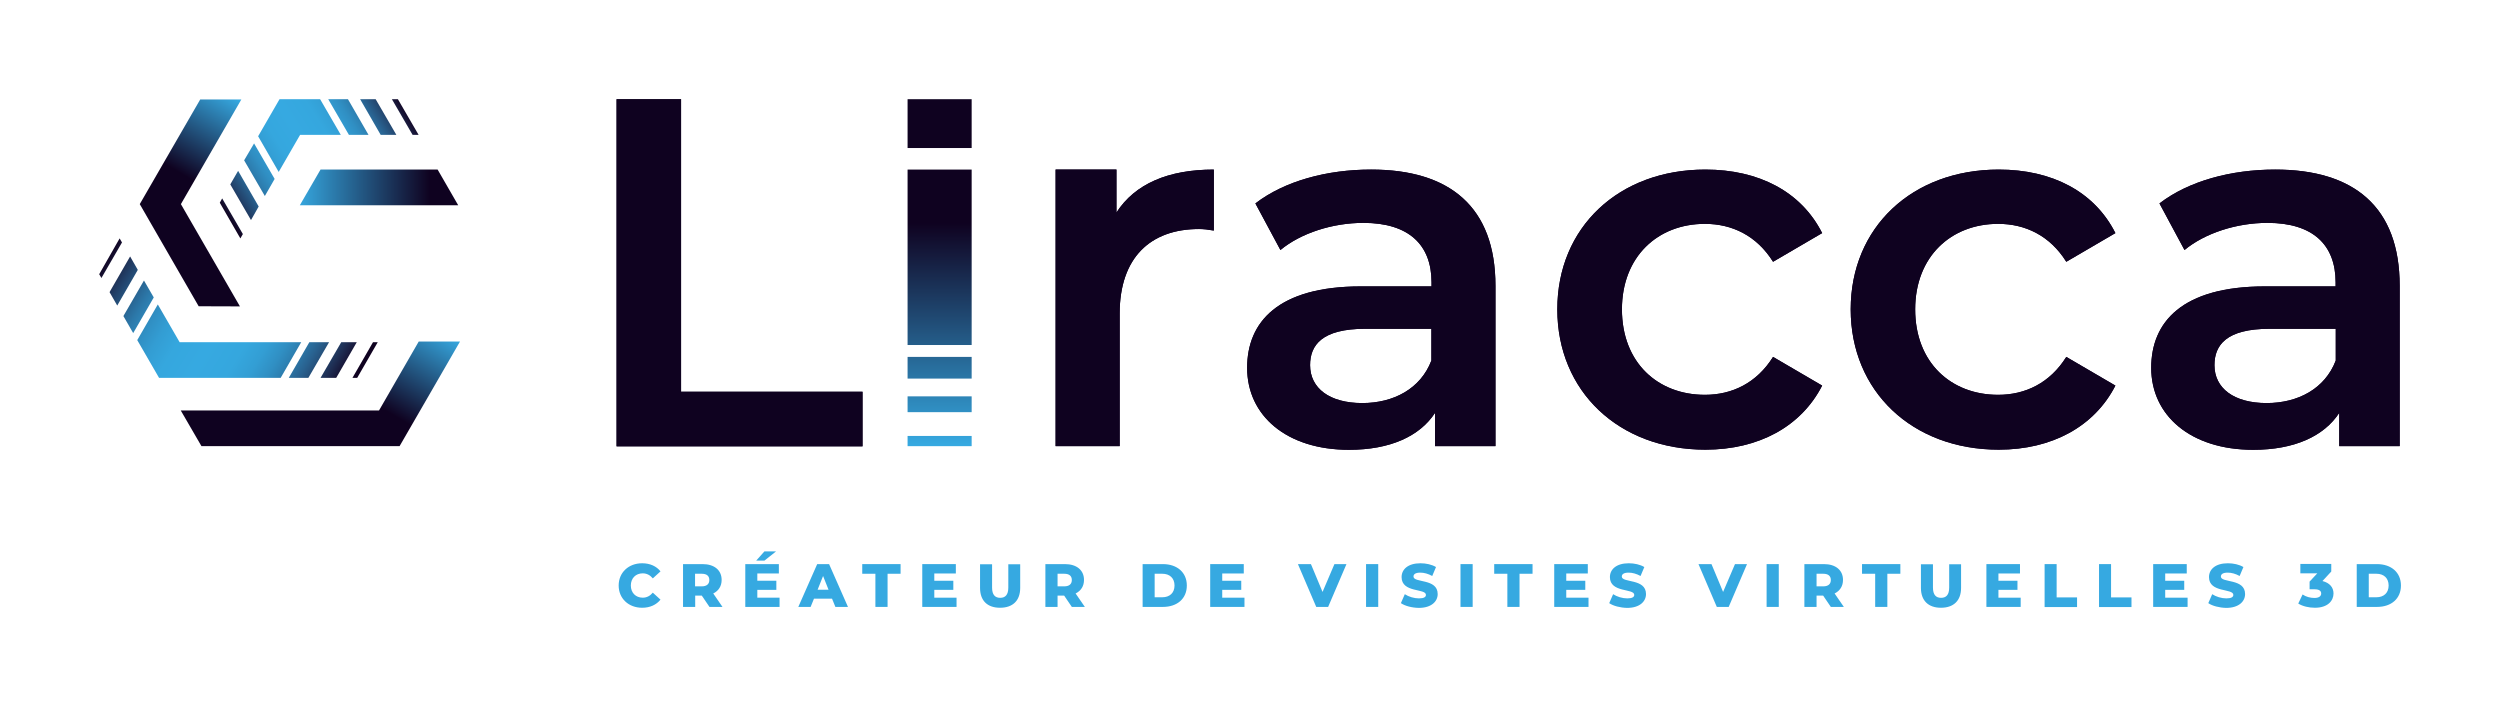 <?xml version="1.0" encoding="utf-8"?>
<!-- Generator: Adobe Illustrator 27.8.1, SVG Export Plug-In . SVG Version: 6.00 Build 0)  -->
<svg version="1.1" id="Calque_1" xmlns="http://www.w3.org/2000/svg" xmlns:xlink="http://www.w3.org/1999/xlink" x="0px" y="0px"
	 viewBox="0 0 1786.9 505.3" style="enable-background:new 0 0 1786.9 505.3;" xml:space="preserve">
<style type="text/css">
	.st0{fill:url(#SVGID_1_);}
	.st1{fill:url(#SVGID_00000013898111247038205820000006424863853148689559_);}
	.st2{fill:url(#SVGID_00000037688551243584761440000007509534909462931385_);}
	.st3{fill:url(#SVGID_00000173158349598175780790000008396389943730659764_);}
	.st4{fill:url(#SVGID_00000094611839750269413390000011674320812104483511_);}
	.st5{fill:url(#SVGID_00000171691516373692890280000018113469060973936265_);}
	.st6{fill:url(#SVGID_00000084516470527212897780000017065155959226910909_);}
	.st7{fill:url(#SVGID_00000060027561801167229880000000288712780463427728_);}
	.st8{fill:url(#SVGID_00000129907863662693480390000009531480884414161551_);}
	.st9{fill:url(#SVGID_00000000200019769533902360000015534389653727115709_);}
	.st10{fill:url(#SVGID_00000137845623926524175900000015332794165992127152_);}
	.st11{fill:url(#SVGID_00000099621292874435511900000016150358243483891095_);}
	.st12{fill:url(#SVGID_00000022540246245939651390000014344955382056426910_);}
	.st13{fill:url(#SVGID_00000182516106021525115900000014495679345771387015_);}
	.st14{fill:url(#SVGID_00000003808410612351461850000001657268145317041315_);}
	.st15{fill:url(#SVGID_00000168811193946723660280000003630463993550418106_);}
	.st16{fill:url(#SVGID_00000105385417169354791010000010266409837253624202_);}
	.st17{fill:#0F0220;}
	.st18{fill:url(#SVGID_00000068664075189884199330000008240616942216959390_);}
	.st19{fill:url(#SVGID_00000014598658815780265540000005835658051656656815_);}
	.st20{fill:url(#SVGID_00000054255752891096383330000010290236077311086498_);}
	.st21{fill:url(#SVGID_00000078025636681581317330000004228839262243615632_);}
	.st22{fill:#36A9E1;}
</style>
<g>
	<g>
		<g>
			<linearGradient id="SVGID_1_" gradientUnits="userSpaceOnUse" x1="193.079" y1="84.148" x2="154.015" y2="150.649">
				<stop  offset="0" style="stop-color:#36A9E1"/>
				<stop  offset="0.864" style="stop-color:#0F0220"/>
			</linearGradient>
			<polygon class="st0" points="172.5,71.1 143.1,71.1 99.9,145.9 142,218.9 171.5,219 129.3,145.9 			"/>
			
				<linearGradient id="SVGID_00000046315955308665725070000005927868138385000335_" gradientUnits="userSpaceOnUse" x1="212.317" y1="133.951" x2="322.209" y2="133.951">
				<stop  offset="0" style="stop-color:#36A9E1"/>
				<stop  offset="0.864" style="stop-color:#0F0220"/>
			</linearGradient>
			<polygon style="fill:url(#SVGID_00000046315955308665725070000005927868138385000335_);" points="229.1,121.2 214.3,146.7 
				327.5,146.7 327.5,146.7 312.8,121.2 			"/>
			
				<linearGradient id="SVGID_00000172413964186290627860000015559509870505573287_" gradientUnits="userSpaceOnUse" x1="266.798" y1="206.072" x2="225.058" y2="276.372">
				<stop  offset="0" style="stop-color:#36A9E1"/>
				<stop  offset="0.864" style="stop-color:#0F0220"/>
			</linearGradient>
			<polygon style="fill:url(#SVGID_00000172413964186290627860000015559509870505573287_);" points="299.3,244.1 270.9,293.4 
				129.2,293.4 144,318.9 285.6,318.9 328.8,244.1 			"/>
			
				<linearGradient id="SVGID_00000034072531496548379230000009034834574430503068_" gradientUnits="userSpaceOnUse" x1="66.651" y1="199.442" x2="229.317" y2="299.08">
				<stop  offset="0" style="stop-color:#0F0220"/>
				<stop  offset="1.682609e-02" style="stop-color:#140D2D"/>
				<stop  offset="6.040093e-02" style="stop-color:#1D294D"/>
				<stop  offset="0.107" style="stop-color:#23456E"/>
				<stop  offset="0.156" style="stop-color:#28608D"/>
				<stop  offset="0.207" style="stop-color:#2C79AA"/>
				<stop  offset="0.263" style="stop-color:#308EC2"/>
				<stop  offset="0.324" style="stop-color:#339DD3"/>
				<stop  offset="0.395" style="stop-color:#35A7DE"/>
				<stop  offset="0.5" style="stop-color:#36A9E1"/>
				<stop  offset="0.613" style="stop-color:#35A7DE"/>
				<stop  offset="0.685" style="stop-color:#339ED4"/>
				<stop  offset="0.745" style="stop-color:#308FC3"/>
				<stop  offset="0.798" style="stop-color:#2C7BAC"/>
				<stop  offset="0.848" style="stop-color:#296290"/>
				<stop  offset="0.894" style="stop-color:#244871"/>
				<stop  offset="0.938" style="stop-color:#1E2C51"/>
				<stop  offset="0.979" style="stop-color:#161031"/>
				<stop  offset="1" style="stop-color:#0F0220"/>
			</linearGradient>
			<polygon style="fill:url(#SVGID_00000034072531496548379230000009034834574430503068_);" points="109.9,212.6 102.9,200.5 
				88.2,225.9 95.2,238.1 			"/>
			
				<linearGradient id="SVGID_00000155849364713750900180000005644234493087396767_" gradientUnits="userSpaceOnUse" x1="71.957" y1="190.78" x2="234.623" y2="290.419">
				<stop  offset="0" style="stop-color:#0F0220"/>
				<stop  offset="1.682609e-02" style="stop-color:#140D2D"/>
				<stop  offset="6.040093e-02" style="stop-color:#1D294D"/>
				<stop  offset="0.107" style="stop-color:#23456E"/>
				<stop  offset="0.156" style="stop-color:#28608D"/>
				<stop  offset="0.207" style="stop-color:#2C79AA"/>
				<stop  offset="0.263" style="stop-color:#308EC2"/>
				<stop  offset="0.324" style="stop-color:#339DD3"/>
				<stop  offset="0.395" style="stop-color:#35A7DE"/>
				<stop  offset="0.5" style="stop-color:#36A9E1"/>
				<stop  offset="0.613" style="stop-color:#35A7DE"/>
				<stop  offset="0.685" style="stop-color:#339ED4"/>
				<stop  offset="0.745" style="stop-color:#308FC3"/>
				<stop  offset="0.798" style="stop-color:#2C7BAC"/>
				<stop  offset="0.848" style="stop-color:#296290"/>
				<stop  offset="0.894" style="stop-color:#244871"/>
				<stop  offset="0.938" style="stop-color:#1E2C51"/>
				<stop  offset="0.979" style="stop-color:#161031"/>
				<stop  offset="1" style="stop-color:#0F0220"/>
			</linearGradient>
			<polygon style="fill:url(#SVGID_00000155849364713750900180000005644234493087396767_);" points="98.5,192.9 93,183.3 
				78.3,208.8 83.8,218.4 			"/>
			
				<linearGradient id="SVGID_00000116194182071841181890000001527092310950910652_" gradientUnits="userSpaceOnUse" x1="88.722" y1="163.41" x2="251.388" y2="263.049">
				<stop  offset="0" style="stop-color:#0F0220"/>
				<stop  offset="1.682609e-02" style="stop-color:#140D2D"/>
				<stop  offset="6.040093e-02" style="stop-color:#1D294D"/>
				<stop  offset="0.107" style="stop-color:#23456E"/>
				<stop  offset="0.156" style="stop-color:#28608D"/>
				<stop  offset="0.207" style="stop-color:#2C79AA"/>
				<stop  offset="0.263" style="stop-color:#308EC2"/>
				<stop  offset="0.324" style="stop-color:#339DD3"/>
				<stop  offset="0.395" style="stop-color:#35A7DE"/>
				<stop  offset="0.5" style="stop-color:#36A9E1"/>
				<stop  offset="0.613" style="stop-color:#35A7DE"/>
				<stop  offset="0.685" style="stop-color:#339ED4"/>
				<stop  offset="0.745" style="stop-color:#308FC3"/>
				<stop  offset="0.798" style="stop-color:#2C7BAC"/>
				<stop  offset="0.848" style="stop-color:#296290"/>
				<stop  offset="0.894" style="stop-color:#244871"/>
				<stop  offset="0.938" style="stop-color:#1E2C51"/>
				<stop  offset="0.979" style="stop-color:#161031"/>
				<stop  offset="1" style="stop-color:#0F0220"/>
			</linearGradient>
			<polygon style="fill:url(#SVGID_00000116194182071841181890000001527092310950910652_);" points="255,244.6 243.9,244.6 
				229.1,270.1 240.3,270.1 			"/>
			
				<linearGradient id="SVGID_00000008117077592564462510000000835670018597519294_" gradientUnits="userSpaceOnUse" x1="82.912" y1="172.896" x2="245.578" y2="272.534">
				<stop  offset="0" style="stop-color:#0F0220"/>
				<stop  offset="1.682609e-02" style="stop-color:#140D2D"/>
				<stop  offset="6.040093e-02" style="stop-color:#1D294D"/>
				<stop  offset="0.107" style="stop-color:#23456E"/>
				<stop  offset="0.156" style="stop-color:#28608D"/>
				<stop  offset="0.207" style="stop-color:#2C79AA"/>
				<stop  offset="0.263" style="stop-color:#308EC2"/>
				<stop  offset="0.324" style="stop-color:#339DD3"/>
				<stop  offset="0.395" style="stop-color:#35A7DE"/>
				<stop  offset="0.5" style="stop-color:#36A9E1"/>
				<stop  offset="0.613" style="stop-color:#35A7DE"/>
				<stop  offset="0.685" style="stop-color:#339ED4"/>
				<stop  offset="0.745" style="stop-color:#308FC3"/>
				<stop  offset="0.798" style="stop-color:#2C7BAC"/>
				<stop  offset="0.848" style="stop-color:#296290"/>
				<stop  offset="0.894" style="stop-color:#244871"/>
				<stop  offset="0.938" style="stop-color:#1E2C51"/>
				<stop  offset="0.979" style="stop-color:#161031"/>
				<stop  offset="1" style="stop-color:#0F0220"/>
			</linearGradient>
			<polygon style="fill:url(#SVGID_00000008117077592564462510000000835670018597519294_);" points="235.2,244.6 221.1,244.6 
				206.4,270.1 220.4,270.1 			"/>
			
				<linearGradient id="SVGID_00000008852068803570708650000005909735006053228208_" gradientUnits="userSpaceOnUse" x1="93.871" y1="155.005" x2="256.536" y2="254.644">
				<stop  offset="0" style="stop-color:#0F0220"/>
				<stop  offset="1.682609e-02" style="stop-color:#140D2D"/>
				<stop  offset="6.040093e-02" style="stop-color:#1D294D"/>
				<stop  offset="0.107" style="stop-color:#23456E"/>
				<stop  offset="0.156" style="stop-color:#28608D"/>
				<stop  offset="0.207" style="stop-color:#2C79AA"/>
				<stop  offset="0.263" style="stop-color:#308EC2"/>
				<stop  offset="0.324" style="stop-color:#339DD3"/>
				<stop  offset="0.395" style="stop-color:#35A7DE"/>
				<stop  offset="0.5" style="stop-color:#36A9E1"/>
				<stop  offset="0.613" style="stop-color:#35A7DE"/>
				<stop  offset="0.685" style="stop-color:#339ED4"/>
				<stop  offset="0.745" style="stop-color:#308FC3"/>
				<stop  offset="0.798" style="stop-color:#2C7BAC"/>
				<stop  offset="0.848" style="stop-color:#296290"/>
				<stop  offset="0.894" style="stop-color:#244871"/>
				<stop  offset="0.938" style="stop-color:#1E2C51"/>
				<stop  offset="0.979" style="stop-color:#161031"/>
				<stop  offset="1" style="stop-color:#0F0220"/>
			</linearGradient>
			<polygon style="fill:url(#SVGID_00000008852068803570708650000005909735006053228208_);" points="266.6,244.6 251.9,270.1 
				255.3,270.1 270,244.6 			"/>
			
				<linearGradient id="SVGID_00000152259038813261602800000002915037724850353069_" gradientUnits="userSpaceOnUse" x1="76.645" y1="183.126" x2="239.311" y2="282.765">
				<stop  offset="0" style="stop-color:#0F0220"/>
				<stop  offset="1.682609e-02" style="stop-color:#140D2D"/>
				<stop  offset="6.040093e-02" style="stop-color:#1D294D"/>
				<stop  offset="0.107" style="stop-color:#23456E"/>
				<stop  offset="0.156" style="stop-color:#28608D"/>
				<stop  offset="0.207" style="stop-color:#2C79AA"/>
				<stop  offset="0.263" style="stop-color:#308EC2"/>
				<stop  offset="0.324" style="stop-color:#339DD3"/>
				<stop  offset="0.395" style="stop-color:#35A7DE"/>
				<stop  offset="0.5" style="stop-color:#36A9E1"/>
				<stop  offset="0.613" style="stop-color:#35A7DE"/>
				<stop  offset="0.685" style="stop-color:#339ED4"/>
				<stop  offset="0.745" style="stop-color:#308FC3"/>
				<stop  offset="0.798" style="stop-color:#2C7BAC"/>
				<stop  offset="0.848" style="stop-color:#296290"/>
				<stop  offset="0.894" style="stop-color:#244871"/>
				<stop  offset="0.938" style="stop-color:#1E2C51"/>
				<stop  offset="0.979" style="stop-color:#161031"/>
				<stop  offset="1" style="stop-color:#0F0220"/>
			</linearGradient>
			<polygon style="fill:url(#SVGID_00000152259038813261602800000002915037724850353069_);" points="87.2,173.3 85.5,170.4 
				70.9,196 72.5,198.7 			"/>
			
				<linearGradient id="SVGID_00000039126362596844881140000008240485595966027669_" gradientUnits="userSpaceOnUse" x1="67.554" y1="197.969" x2="230.22" y2="297.607">
				<stop  offset="0" style="stop-color:#0F0220"/>
				<stop  offset="1.682609e-02" style="stop-color:#140D2D"/>
				<stop  offset="6.040093e-02" style="stop-color:#1D294D"/>
				<stop  offset="0.107" style="stop-color:#23456E"/>
				<stop  offset="0.156" style="stop-color:#28608D"/>
				<stop  offset="0.207" style="stop-color:#2C79AA"/>
				<stop  offset="0.263" style="stop-color:#308EC2"/>
				<stop  offset="0.324" style="stop-color:#339DD3"/>
				<stop  offset="0.395" style="stop-color:#35A7DE"/>
				<stop  offset="0.5" style="stop-color:#36A9E1"/>
				<stop  offset="0.613" style="stop-color:#35A7DE"/>
				<stop  offset="0.685" style="stop-color:#339ED4"/>
				<stop  offset="0.745" style="stop-color:#308FC3"/>
				<stop  offset="0.798" style="stop-color:#2C7BAC"/>
				<stop  offset="0.848" style="stop-color:#296290"/>
				<stop  offset="0.894" style="stop-color:#244871"/>
				<stop  offset="0.938" style="stop-color:#1E2C51"/>
				<stop  offset="0.979" style="stop-color:#161031"/>
				<stop  offset="1" style="stop-color:#0F0220"/>
			</linearGradient>
			<polygon style="fill:url(#SVGID_00000039126362596844881140000008240485595966027669_);" points="215.3,244.6 128.4,244.6 
				112.8,217.6 98.1,243.1 113.7,270.1 113.7,270.1 113.7,270.1 113.7,270.1 200.6,270.1 			"/>
			
				<linearGradient id="SVGID_00000137122001756173726000000001153131242903922621_" gradientUnits="userSpaceOnUse" x1="147.188" y1="130.791" x2="273.457" y2="50.834">
				<stop  offset="0" style="stop-color:#0F0220"/>
				<stop  offset="1.682609e-02" style="stop-color:#140D2D"/>
				<stop  offset="6.040093e-02" style="stop-color:#1D294D"/>
				<stop  offset="0.107" style="stop-color:#23456E"/>
				<stop  offset="0.156" style="stop-color:#28608D"/>
				<stop  offset="0.207" style="stop-color:#2C79AA"/>
				<stop  offset="0.263" style="stop-color:#308EC2"/>
				<stop  offset="0.324" style="stop-color:#339DD3"/>
				<stop  offset="0.395" style="stop-color:#35A7DE"/>
				<stop  offset="0.5" style="stop-color:#36A9E1"/>
				<stop  offset="0.613" style="stop-color:#35A7DE"/>
				<stop  offset="0.685" style="stop-color:#339ED4"/>
				<stop  offset="0.745" style="stop-color:#308FC3"/>
				<stop  offset="0.798" style="stop-color:#2C7BAC"/>
				<stop  offset="0.848" style="stop-color:#296290"/>
				<stop  offset="0.894" style="stop-color:#244871"/>
				<stop  offset="0.938" style="stop-color:#1E2C51"/>
				<stop  offset="0.979" style="stop-color:#161031"/>
				<stop  offset="1" style="stop-color:#0F0220"/>
			</linearGradient>
			<polygon style="fill:url(#SVGID_00000137122001756173726000000001153131242903922621_);" points="228.8,70.9 199.8,70.9 
				199.8,70.9 184.5,97.4 199.2,122.9 214.5,96.4 243.6,96.4 			"/>
			
				<linearGradient id="SVGID_00000163040514401082713220000001918510823189240987_" gradientUnits="userSpaceOnUse" x1="155.011" y1="143.146" x2="281.281" y2="63.19">
				<stop  offset="0" style="stop-color:#0F0220"/>
				<stop  offset="1.682609e-02" style="stop-color:#140D2D"/>
				<stop  offset="6.040093e-02" style="stop-color:#1D294D"/>
				<stop  offset="0.107" style="stop-color:#23456E"/>
				<stop  offset="0.156" style="stop-color:#28608D"/>
				<stop  offset="0.207" style="stop-color:#2C79AA"/>
				<stop  offset="0.263" style="stop-color:#308EC2"/>
				<stop  offset="0.324" style="stop-color:#339DD3"/>
				<stop  offset="0.395" style="stop-color:#35A7DE"/>
				<stop  offset="0.5" style="stop-color:#36A9E1"/>
				<stop  offset="0.613" style="stop-color:#35A7DE"/>
				<stop  offset="0.685" style="stop-color:#339ED4"/>
				<stop  offset="0.745" style="stop-color:#308FC3"/>
				<stop  offset="0.798" style="stop-color:#2C7BAC"/>
				<stop  offset="0.848" style="stop-color:#296290"/>
				<stop  offset="0.894" style="stop-color:#244871"/>
				<stop  offset="0.938" style="stop-color:#1E2C51"/>
				<stop  offset="0.979" style="stop-color:#161031"/>
				<stop  offset="1" style="stop-color:#0F0220"/>
			</linearGradient>
			<polygon style="fill:url(#SVGID_00000163040514401082713220000001918510823189240987_);" points="248.7,70.9 234.6,70.9 
				249.4,96.4 263.4,96.4 			"/>
			
				<linearGradient id="SVGID_00000153698161340272730800000008248808499318517944_" gradientUnits="userSpaceOnUse" x1="166.64" y1="161.511" x2="292.91" y2="81.555">
				<stop  offset="0" style="stop-color:#0F0220"/>
				<stop  offset="1.682609e-02" style="stop-color:#140D2D"/>
				<stop  offset="6.040093e-02" style="stop-color:#1D294D"/>
				<stop  offset="0.107" style="stop-color:#23456E"/>
				<stop  offset="0.156" style="stop-color:#28608D"/>
				<stop  offset="0.207" style="stop-color:#2C79AA"/>
				<stop  offset="0.263" style="stop-color:#308EC2"/>
				<stop  offset="0.324" style="stop-color:#339DD3"/>
				<stop  offset="0.395" style="stop-color:#35A7DE"/>
				<stop  offset="0.5" style="stop-color:#36A9E1"/>
				<stop  offset="0.613" style="stop-color:#35A7DE"/>
				<stop  offset="0.685" style="stop-color:#339ED4"/>
				<stop  offset="0.745" style="stop-color:#308FC3"/>
				<stop  offset="0.798" style="stop-color:#2C7BAC"/>
				<stop  offset="0.848" style="stop-color:#296290"/>
				<stop  offset="0.894" style="stop-color:#244871"/>
				<stop  offset="0.938" style="stop-color:#1E2C51"/>
				<stop  offset="0.979" style="stop-color:#161031"/>
				<stop  offset="1" style="stop-color:#0F0220"/>
			</linearGradient>
			<polygon style="fill:url(#SVGID_00000153698161340272730800000008248808499318517944_);" points="294.9,96.4 299.2,96.4 
				284.4,70.9 280.1,70.9 			"/>
			
				<linearGradient id="SVGID_00000128444576795355694770000010531853435919861901_" gradientUnits="userSpaceOnUse" x1="161.106" y1="152.772" x2="287.376" y2="72.815">
				<stop  offset="0" style="stop-color:#0F0220"/>
				<stop  offset="1.682609e-02" style="stop-color:#140D2D"/>
				<stop  offset="6.040093e-02" style="stop-color:#1D294D"/>
				<stop  offset="0.107" style="stop-color:#23456E"/>
				<stop  offset="0.156" style="stop-color:#28608D"/>
				<stop  offset="0.207" style="stop-color:#2C79AA"/>
				<stop  offset="0.263" style="stop-color:#308EC2"/>
				<stop  offset="0.324" style="stop-color:#339DD3"/>
				<stop  offset="0.395" style="stop-color:#35A7DE"/>
				<stop  offset="0.5" style="stop-color:#36A9E1"/>
				<stop  offset="0.613" style="stop-color:#35A7DE"/>
				<stop  offset="0.685" style="stop-color:#339ED4"/>
				<stop  offset="0.745" style="stop-color:#308FC3"/>
				<stop  offset="0.798" style="stop-color:#2C7BAC"/>
				<stop  offset="0.848" style="stop-color:#296290"/>
				<stop  offset="0.894" style="stop-color:#244871"/>
				<stop  offset="0.938" style="stop-color:#1E2C51"/>
				<stop  offset="0.979" style="stop-color:#161031"/>
				<stop  offset="1" style="stop-color:#0F0220"/>
			</linearGradient>
			<polygon style="fill:url(#SVGID_00000128444576795355694770000010531853435919861901_);" points="268.5,70.9 257.4,70.9 
				272.1,96.4 283.3,96.4 			"/>
			
				<linearGradient id="SVGID_00000175293410293325561300000014269754329180567487_" gradientUnits="userSpaceOnUse" x1="163.818" y1="157.054" x2="290.088" y2="77.098">
				<stop  offset="0" style="stop-color:#0F0220"/>
				<stop  offset="1.682609e-02" style="stop-color:#140D2D"/>
				<stop  offset="6.040093e-02" style="stop-color:#1D294D"/>
				<stop  offset="0.107" style="stop-color:#23456E"/>
				<stop  offset="0.156" style="stop-color:#28608D"/>
				<stop  offset="0.207" style="stop-color:#2C79AA"/>
				<stop  offset="0.263" style="stop-color:#308EC2"/>
				<stop  offset="0.324" style="stop-color:#339DD3"/>
				<stop  offset="0.395" style="stop-color:#35A7DE"/>
				<stop  offset="0.5" style="stop-color:#36A9E1"/>
				<stop  offset="0.613" style="stop-color:#35A7DE"/>
				<stop  offset="0.685" style="stop-color:#339ED4"/>
				<stop  offset="0.745" style="stop-color:#308FC3"/>
				<stop  offset="0.798" style="stop-color:#2C7BAC"/>
				<stop  offset="0.848" style="stop-color:#296290"/>
				<stop  offset="0.894" style="stop-color:#244871"/>
				<stop  offset="0.938" style="stop-color:#1E2C51"/>
				<stop  offset="0.979" style="stop-color:#161031"/>
				<stop  offset="1" style="stop-color:#0F0220"/>
			</linearGradient>
			<polygon style="fill:url(#SVGID_00000175293410293325561300000014269754329180567487_);" points="158.8,141.8 157.1,144.9 
				171.8,170.4 173.6,167.3 			"/>
			
				<linearGradient id="SVGID_00000116939821058669456250000004795696069713274279_" gradientUnits="userSpaceOnUse" x1="159.113" y1="149.624" x2="285.383" y2="69.668">
				<stop  offset="0" style="stop-color:#0F0220"/>
				<stop  offset="1.682609e-02" style="stop-color:#140D2D"/>
				<stop  offset="6.040093e-02" style="stop-color:#1D294D"/>
				<stop  offset="0.107" style="stop-color:#23456E"/>
				<stop  offset="0.156" style="stop-color:#28608D"/>
				<stop  offset="0.207" style="stop-color:#2C79AA"/>
				<stop  offset="0.263" style="stop-color:#308EC2"/>
				<stop  offset="0.324" style="stop-color:#339DD3"/>
				<stop  offset="0.395" style="stop-color:#35A7DE"/>
				<stop  offset="0.5" style="stop-color:#36A9E1"/>
				<stop  offset="0.613" style="stop-color:#35A7DE"/>
				<stop  offset="0.685" style="stop-color:#339ED4"/>
				<stop  offset="0.745" style="stop-color:#308FC3"/>
				<stop  offset="0.798" style="stop-color:#2C7BAC"/>
				<stop  offset="0.848" style="stop-color:#296290"/>
				<stop  offset="0.894" style="stop-color:#244871"/>
				<stop  offset="0.938" style="stop-color:#1E2C51"/>
				<stop  offset="0.979" style="stop-color:#161031"/>
				<stop  offset="1" style="stop-color:#0F0220"/>
			</linearGradient>
			<polygon style="fill:url(#SVGID_00000116939821058669456250000004795696069713274279_);" points="170.2,122.1 164.6,131.8 
				179.4,157.3 184.9,147.6 			"/>
			
				<linearGradient id="SVGID_00000099642810364595124760000001091631614103589819_" gradientUnits="userSpaceOnUse" x1="153.829" y1="141.279" x2="280.099" y2="61.322">
				<stop  offset="0" style="stop-color:#0F0220"/>
				<stop  offset="1.682609e-02" style="stop-color:#140D2D"/>
				<stop  offset="6.040093e-02" style="stop-color:#1D294D"/>
				<stop  offset="0.107" style="stop-color:#23456E"/>
				<stop  offset="0.156" style="stop-color:#28608D"/>
				<stop  offset="0.207" style="stop-color:#2C79AA"/>
				<stop  offset="0.263" style="stop-color:#308EC2"/>
				<stop  offset="0.324" style="stop-color:#339DD3"/>
				<stop  offset="0.395" style="stop-color:#35A7DE"/>
				<stop  offset="0.5" style="stop-color:#36A9E1"/>
				<stop  offset="0.613" style="stop-color:#35A7DE"/>
				<stop  offset="0.685" style="stop-color:#339ED4"/>
				<stop  offset="0.745" style="stop-color:#308FC3"/>
				<stop  offset="0.798" style="stop-color:#2C7BAC"/>
				<stop  offset="0.848" style="stop-color:#296290"/>
				<stop  offset="0.894" style="stop-color:#244871"/>
				<stop  offset="0.938" style="stop-color:#1E2C51"/>
				<stop  offset="0.979" style="stop-color:#161031"/>
				<stop  offset="1" style="stop-color:#0F0220"/>
			</linearGradient>
			<polygon style="fill:url(#SVGID_00000099642810364595124760000001091631614103589819_);" points="181.6,102.5 174.5,114.6 
				189.3,140.1 196.3,127.9 			"/>
		</g>
		<g>
			<g>
				<g>
					<path class="st17" d="M440.7,70.9h46.1V280h129.7v39H440.7V70.9z"/>
					<path class="st17" d="M867.6,121.2v43.6c-4-0.7-7.3-1.1-10.6-1.1c-34.8,0-56.7,20.5-56.7,60.4v94.8h-45.8V121.2H798v30.7
						C811.2,131.4,835,121.2,867.6,121.2z"/>
					<path class="st17" d="M1068.9,204.3v114.6h-43.2v-23.8c-11,16.8-32.2,26.4-61.5,26.4c-44.7,0-72.8-24.5-72.8-58.6
						c0-32.6,22-58.2,81.3-58.2h50.5v-2.9c0-26.7-16.1-42.5-48.7-42.5c-22,0-44.7,7.3-59.3,19.4l-17.9-33.3
						c20.9-16.1,51.3-24.2,82.7-24.2C1036.3,121.2,1068.9,147.9,1068.9,204.3z M1023.1,257.7V235h-47.2c-31.1,0-39.5,11.7-39.5,26
						c0,16.5,13.9,27.1,37.3,27.1C996,288.1,1015.4,277.9,1023.1,257.7z"/>
					<path class="st17" d="M1113.1,221.1c0-58.6,43.9-99.9,105.8-99.9c38.1,0,68.5,15.7,83.5,45.4l-35.1,20.5
						c-11.7-18.7-29.3-27.1-48.7-27.1c-33.7,0-59.3,23.4-59.3,61.1c0,38.1,25.6,61.1,59.3,61.1c19.4,0,37-8.4,48.7-27.1l35.1,20.5
						c-15,29.3-45.4,45.8-83.5,45.8C1157.1,321.4,1113.1,279.7,1113.1,221.1z"/>
					<path class="st17" d="M1322.8,221.1c0-58.6,43.9-99.9,105.8-99.9c38.1,0,68.4,15.7,83.4,45.4l-35.1,20.5
						c-11.7-18.7-29.3-27.1-48.7-27.1c-33.7,0-59.3,23.4-59.3,61.1c0,38.1,25.6,61.1,59.3,61.1c19.4,0,37-8.4,48.7-27.1l35.1,20.5
						c-15,29.3-45.4,45.8-83.4,45.8C1366.8,321.4,1322.8,279.7,1322.8,221.1z"/>
					<path class="st17" d="M1715.2,204.3v114.6H1672v-23.8c-11,16.8-32.2,26.4-61.5,26.4c-44.7,0-72.9-24.5-72.9-58.6
						c0-32.6,22-58.2,81.3-58.2h50.5v-2.9c0-26.7-16.1-42.5-48.7-42.5c-22,0-44.7,7.3-59.3,19.4l-17.9-33.3
						c20.9-16.1,51.3-24.2,82.7-24.2C1682.6,121.2,1715.2,147.9,1715.2,204.3z M1669.5,257.7V235h-47.2c-31.1,0-39.5,11.7-39.5,26
						c0,16.5,13.9,27.1,37.3,27.1C1642.4,288.1,1661.8,277.9,1669.5,257.7z"/>
				</g>
				<g>
					<path class="st17" d="M440.7,70.9h46.1V280h129.7v39H440.7V70.9z"/>
					<path class="st17" d="M867.6,121.2v43.6c-4-0.7-7.3-1.1-10.6-1.1c-34.8,0-56.7,20.5-56.7,60.4v94.8h-45.8V121.2H798v30.7
						C811.2,131.4,835,121.2,867.6,121.2z"/>
					<path class="st17" d="M1068.9,204.3v114.6h-43.2v-23.8c-11,16.8-32.2,26.4-61.5,26.4c-44.7,0-72.8-24.5-72.8-58.6
						c0-32.6,22-58.2,81.3-58.2h50.5v-2.9c0-26.7-16.1-42.5-48.7-42.5c-22,0-44.7,7.3-59.3,19.4l-17.9-33.3
						c20.9-16.1,51.3-24.2,82.7-24.2C1036.3,121.2,1068.9,147.9,1068.9,204.3z M1023.1,257.7V235h-47.2c-31.1,0-39.5,11.7-39.5,26
						c0,16.5,13.9,27.1,37.3,27.1C996,288.1,1015.4,277.9,1023.1,257.7z"/>
					<path class="st17" d="M1113.1,221.1c0-58.6,43.9-99.9,105.8-99.9c38.1,0,68.5,15.7,83.5,45.4l-35.1,20.5
						c-11.7-18.7-29.3-27.1-48.7-27.1c-33.7,0-59.3,23.4-59.3,61.1c0,38.1,25.6,61.1,59.3,61.1c19.4,0,37-8.4,48.7-27.1l35.1,20.5
						c-15,29.3-45.4,45.8-83.5,45.8C1157.1,321.4,1113.1,279.7,1113.1,221.1z"/>
					<path class="st17" d="M1322.8,221.1c0-58.6,43.9-99.9,105.8-99.9c38.1,0,68.4,15.7,83.4,45.4l-35.1,20.5
						c-11.7-18.7-29.3-27.1-48.7-27.1c-33.7,0-59.3,23.4-59.3,61.1c0,38.1,25.6,61.1,59.3,61.1c19.4,0,37-8.4,48.7-27.1l35.1,20.5
						c-15,29.3-45.4,45.8-83.4,45.8C1366.8,321.4,1322.8,279.7,1322.8,221.1z"/>
					<path class="st17" d="M1715.2,204.3v114.6H1672v-23.8c-11,16.8-32.2,26.4-61.5,26.4c-44.7,0-72.9-24.5-72.9-58.6
						c0-32.6,22-58.2,81.3-58.2h50.5v-2.9c0-26.7-16.1-42.5-48.7-42.5c-22,0-44.7,7.3-59.3,19.4l-17.9-33.3
						c20.9-16.1,51.3-24.2,82.7-24.2C1682.6,121.2,1715.2,147.9,1715.2,204.3z M1669.5,257.7V235h-47.2c-31.1,0-39.5,11.7-39.5,26
						c0,16.5,13.9,27.1,37.3,27.1C1642.4,288.1,1661.8,277.9,1669.5,257.7z"/>
				</g>
			</g>
			<g>
				
					<linearGradient id="SVGID_00000155843105109845250840000013440547730506222750_" gradientUnits="userSpaceOnUse" x1="671.569" y1="318.397" x2="671.569" y2="134.293">
					<stop  offset="0" style="stop-color:#36A9E1"/>
					<stop  offset="0.864" style="stop-color:#0F0220"/>
				</linearGradient>
				
					<rect x="648.7" y="283.3" style="fill:url(#SVGID_00000155843105109845250840000013440547730506222750_);" width="45.8" height="11.3"/>
				
					<linearGradient id="SVGID_00000006675867336302400310000013740933952252917401_" gradientUnits="userSpaceOnUse" x1="671.569" y1="318.397" x2="671.569" y2="134.293">
					<stop  offset="0" style="stop-color:#36A9E1"/>
					<stop  offset="0.864" style="stop-color:#0F0220"/>
				</linearGradient>
				
					<rect x="648.7" y="121.2" style="fill:url(#SVGID_00000006675867336302400310000013740933952252917401_);" width="45.8" height="125.4"/>
				<rect x="648.7" y="70.9" class="st17" width="45.8" height="34.9"/>
				
					<linearGradient id="SVGID_00000075874618914875535940000016438531877372364479_" gradientUnits="userSpaceOnUse" x1="671.569" y1="318.397" x2="671.569" y2="134.293">
					<stop  offset="0" style="stop-color:#36A9E1"/>
					<stop  offset="0.864" style="stop-color:#0F0220"/>
				</linearGradient>
				
					<rect x="648.7" y="311.6" style="fill:url(#SVGID_00000075874618914875535940000016438531877372364479_);" width="45.8" height="7.3"/>
				
					<linearGradient id="SVGID_00000137851028640214815810000016970701151326844605_" gradientUnits="userSpaceOnUse" x1="671.569" y1="318.397" x2="671.569" y2="134.293">
					<stop  offset="0" style="stop-color:#36A9E1"/>
					<stop  offset="0.864" style="stop-color:#0F0220"/>
				</linearGradient>
				
					<rect x="648.7" y="255.1" style="fill:url(#SVGID_00000137851028640214815810000016970701151326844605_);" width="45.8" height="15.5"/>
			</g>
		</g>
	</g>
	<g>
		<g>
			<path class="st22" d="M442.2,418.5c0-9.3,7.1-15.9,16.8-15.9c5.6,0,10.2,2.1,13.1,5.8l-5.5,5c-1.9-2.3-4.3-3.6-7.2-3.6
				c-5,0-8.5,3.5-8.5,8.7c0,5.2,3.5,8.7,8.5,8.7c2.9,0,5.3-1.3,7.2-3.6l5.5,5c-3,3.7-7.5,5.8-13.1,5.8
				C449.3,434.4,442.2,427.8,442.2,418.5z"/>
			<path class="st22" d="M501.6,425.7h-4.7v8.1h-8.7v-30.6h14c8.3,0,13.6,4.3,13.6,11.3c0,4.5-2.2,7.8-6,9.7l6.6,9.6h-9.3
				L501.6,425.7z M501.6,410.1h-4.8v9h4.8c3.6,0,5.4-1.7,5.4-4.5C507,411.7,505.2,410.1,501.6,410.1z"/>
			<path class="st22" d="M557.2,427.1v6.7h-24.5v-30.6h24v6.7h-15.4v5.2h13.6v6.5h-13.6v5.6H557.2z M546.4,400.7h-5.9l5.9-6.6h8.3
				L546.4,400.7z"/>
			<path class="st22" d="M594.7,427.9h-12.9l-2.4,5.9h-8.8l13.5-30.6h8.5l13.5,30.6h-9L594.7,427.9z M592.2,421.5l-3.9-9.8l-3.9,9.8
				H592.2z"/>
			<path class="st22" d="M625.7,410.1h-9.4v-6.9h27.4v6.9h-9.3v23.7h-8.7V410.1z"/>
			<path class="st22" d="M683.7,427.1v6.7h-24.5v-30.6h24v6.7h-15.4v5.2h13.6v6.5h-13.6v5.6H683.7z"/>
			<path class="st22" d="M700.5,420.2v-16.9h8.6v16.7c0,5.2,2.2,7.3,5.8,7.3c3.6,0,5.8-2.1,5.8-7.3v-16.7h8.5v16.9
				c0,9.1-5.3,14.2-14.4,14.2S700.5,429.3,700.5,420.2z"/>
			<path class="st22" d="M760.6,425.7h-4.7v8.1h-8.7v-30.6h14c8.3,0,13.6,4.3,13.6,11.3c0,4.5-2.2,7.8-6,9.7l6.6,9.6h-9.3
				L760.6,425.7z M760.7,410.1h-4.8v9h4.8c3.6,0,5.4-1.7,5.4-4.5C766.1,411.7,764.3,410.1,760.7,410.1z"/>
			<path class="st22" d="M816.7,403.2h14.5c10.1,0,17.1,5.9,17.1,15.3c0,9.4-6.9,15.3-17.1,15.3h-14.5V403.2z M830.8,426.9
				c5.2,0,8.7-3.1,8.7-8.4c0-5.3-3.5-8.4-8.7-8.4h-5.5v16.8H830.8z"/>
			<path class="st22" d="M889.5,427.1v6.7h-24.5v-30.6h24v6.7h-15.4v5.2h13.6v6.5h-13.6v5.6H889.5z"/>
			<path class="st22" d="M962.4,403.2l-13.1,30.6h-8.5l-13.1-30.6h9.3l8.3,19.9l8.5-19.9H962.4z"/>
			<path class="st22" d="M976.4,403.2h8.7v30.6h-8.7V403.2z"/>
			<path class="st22" d="M1001.3,431.1l2.8-6.4c2.7,1.8,6.6,3,10.1,3c3.6,0,5-1,5-2.5c0-4.8-17.4-1.3-17.4-12.7
				c0-5.5,4.5-9.9,13.5-9.9c4,0,8.1,0.9,11.1,2.7l-2.7,6.4c-2.9-1.6-5.8-2.4-8.5-2.4c-3.6,0-4.9,1.2-4.9,2.8
				c0,4.7,17.3,1.2,17.3,12.5c0,5.3-4.5,9.9-13.5,9.9C1009.1,434.4,1004.2,433.1,1001.3,431.1z"/>
			<path class="st22" d="M1043.9,403.2h8.7v30.6h-8.7V403.2z"/>
			<path class="st22" d="M1077.4,410.1h-9.4v-6.9h27.4v6.9h-9.3v23.7h-8.7V410.1z"/>
			<path class="st22" d="M1135.4,427.1v6.7h-24.5v-30.6h24v6.7h-15.4v5.2h13.6v6.5h-13.6v5.6H1135.4z"/>
			<path class="st22" d="M1150.2,431.1l2.8-6.4c2.7,1.8,6.6,3,10.1,3c3.6,0,5-1,5-2.5c0-4.8-17.4-1.3-17.4-12.7
				c0-5.5,4.5-9.9,13.5-9.9c4,0,8.1,0.9,11.1,2.7l-2.7,6.4c-2.9-1.6-5.8-2.4-8.5-2.4c-3.6,0-4.9,1.2-4.9,2.8
				c0,4.7,17.3,1.2,17.3,12.5c0,5.3-4.5,9.9-13.5,9.9C1158.1,434.4,1153.1,433.1,1150.2,431.1z"/>
			<path class="st22" d="M1248.7,403.2l-13.1,30.6h-8.5l-13.1-30.6h9.3l8.3,19.9l8.5-19.9H1248.7z"/>
			<path class="st22" d="M1262.7,403.2h8.7v30.6h-8.7V403.2z"/>
			<path class="st22" d="M1303.1,425.7h-4.7v8.1h-8.7v-30.6h14c8.3,0,13.6,4.3,13.6,11.3c0,4.5-2.2,7.8-6,9.7l6.6,9.6h-9.3
				L1303.1,425.7z M1303.2,410.1h-4.8v9h4.8c3.6,0,5.4-1.7,5.4-4.5C1308.6,411.7,1306.8,410.1,1303.2,410.1z"/>
			<path class="st22" d="M1340.3,410.1h-9.4v-6.9h27.4v6.9h-9.3v23.7h-8.7V410.1z"/>
			<path class="st22" d="M1373,420.2v-16.9h8.6v16.7c0,5.2,2.2,7.3,5.8,7.3c3.6,0,5.8-2.1,5.8-7.3v-16.7h8.5v16.9
				c0,9.1-5.3,14.2-14.4,14.2C1378.3,434.4,1373,429.3,1373,420.2z"/>
			<path class="st22" d="M1444.3,427.1v6.7h-24.5v-30.6h24v6.7h-15.4v5.2h13.6v6.5h-13.6v5.6H1444.3z"/>
			<path class="st22" d="M1461.3,403.2h8.7V427h14.6v6.9h-23.2V403.2z"/>
			<path class="st22" d="M1500.2,403.2h8.7V427h14.6v6.9h-23.2V403.2z"/>
			<path class="st22" d="M1563.6,427.1v6.7H1539v-30.6h24v6.7h-15.4v5.2h13.6v6.5h-13.6v5.6H1563.6z"/>
			<path class="st22" d="M1578.4,431.1l2.8-6.4c2.7,1.8,6.6,3,10.1,3c3.6,0,5-1,5-2.5c0-4.8-17.4-1.3-17.4-12.7
				c0-5.5,4.5-9.9,13.5-9.9c4,0,8.1,0.9,11.1,2.7l-2.7,6.4c-2.9-1.6-5.8-2.4-8.5-2.4c-3.6,0-4.9,1.2-4.9,2.8
				c0,4.7,17.3,1.2,17.3,12.5c0,5.3-4.5,9.9-13.5,9.9C1586.3,434.4,1581.3,433.1,1578.4,431.1z"/>
			<path class="st22" d="M1667.9,424.2c0,5.2-4.1,10.2-13.3,10.2c-4.2,0-8.7-1-11.9-3l3.1-6.5c2.4,1.7,5.6,2.5,8.5,2.5
				c2.9,0,4.8-1.1,4.8-3.2c0-1.8-1.4-3-4.7-3h-3.6v-5.5l5.5-5.9h-12.1v-6.7h22.1v5.4l-6.3,6.8
				C1665.2,416.6,1667.9,419.9,1667.9,424.2z"/>
			<path class="st22" d="M1684.5,403.2h14.5c10.1,0,17.1,5.9,17.1,15.3c0,9.4-6.9,15.3-17.1,15.3h-14.5V403.2z M1698.6,426.9
				c5.2,0,8.7-3.1,8.7-8.4c0-5.3-3.5-8.4-8.7-8.4h-5.5v16.8H1698.6z"/>
		</g>
	</g>
</g>
</svg>
